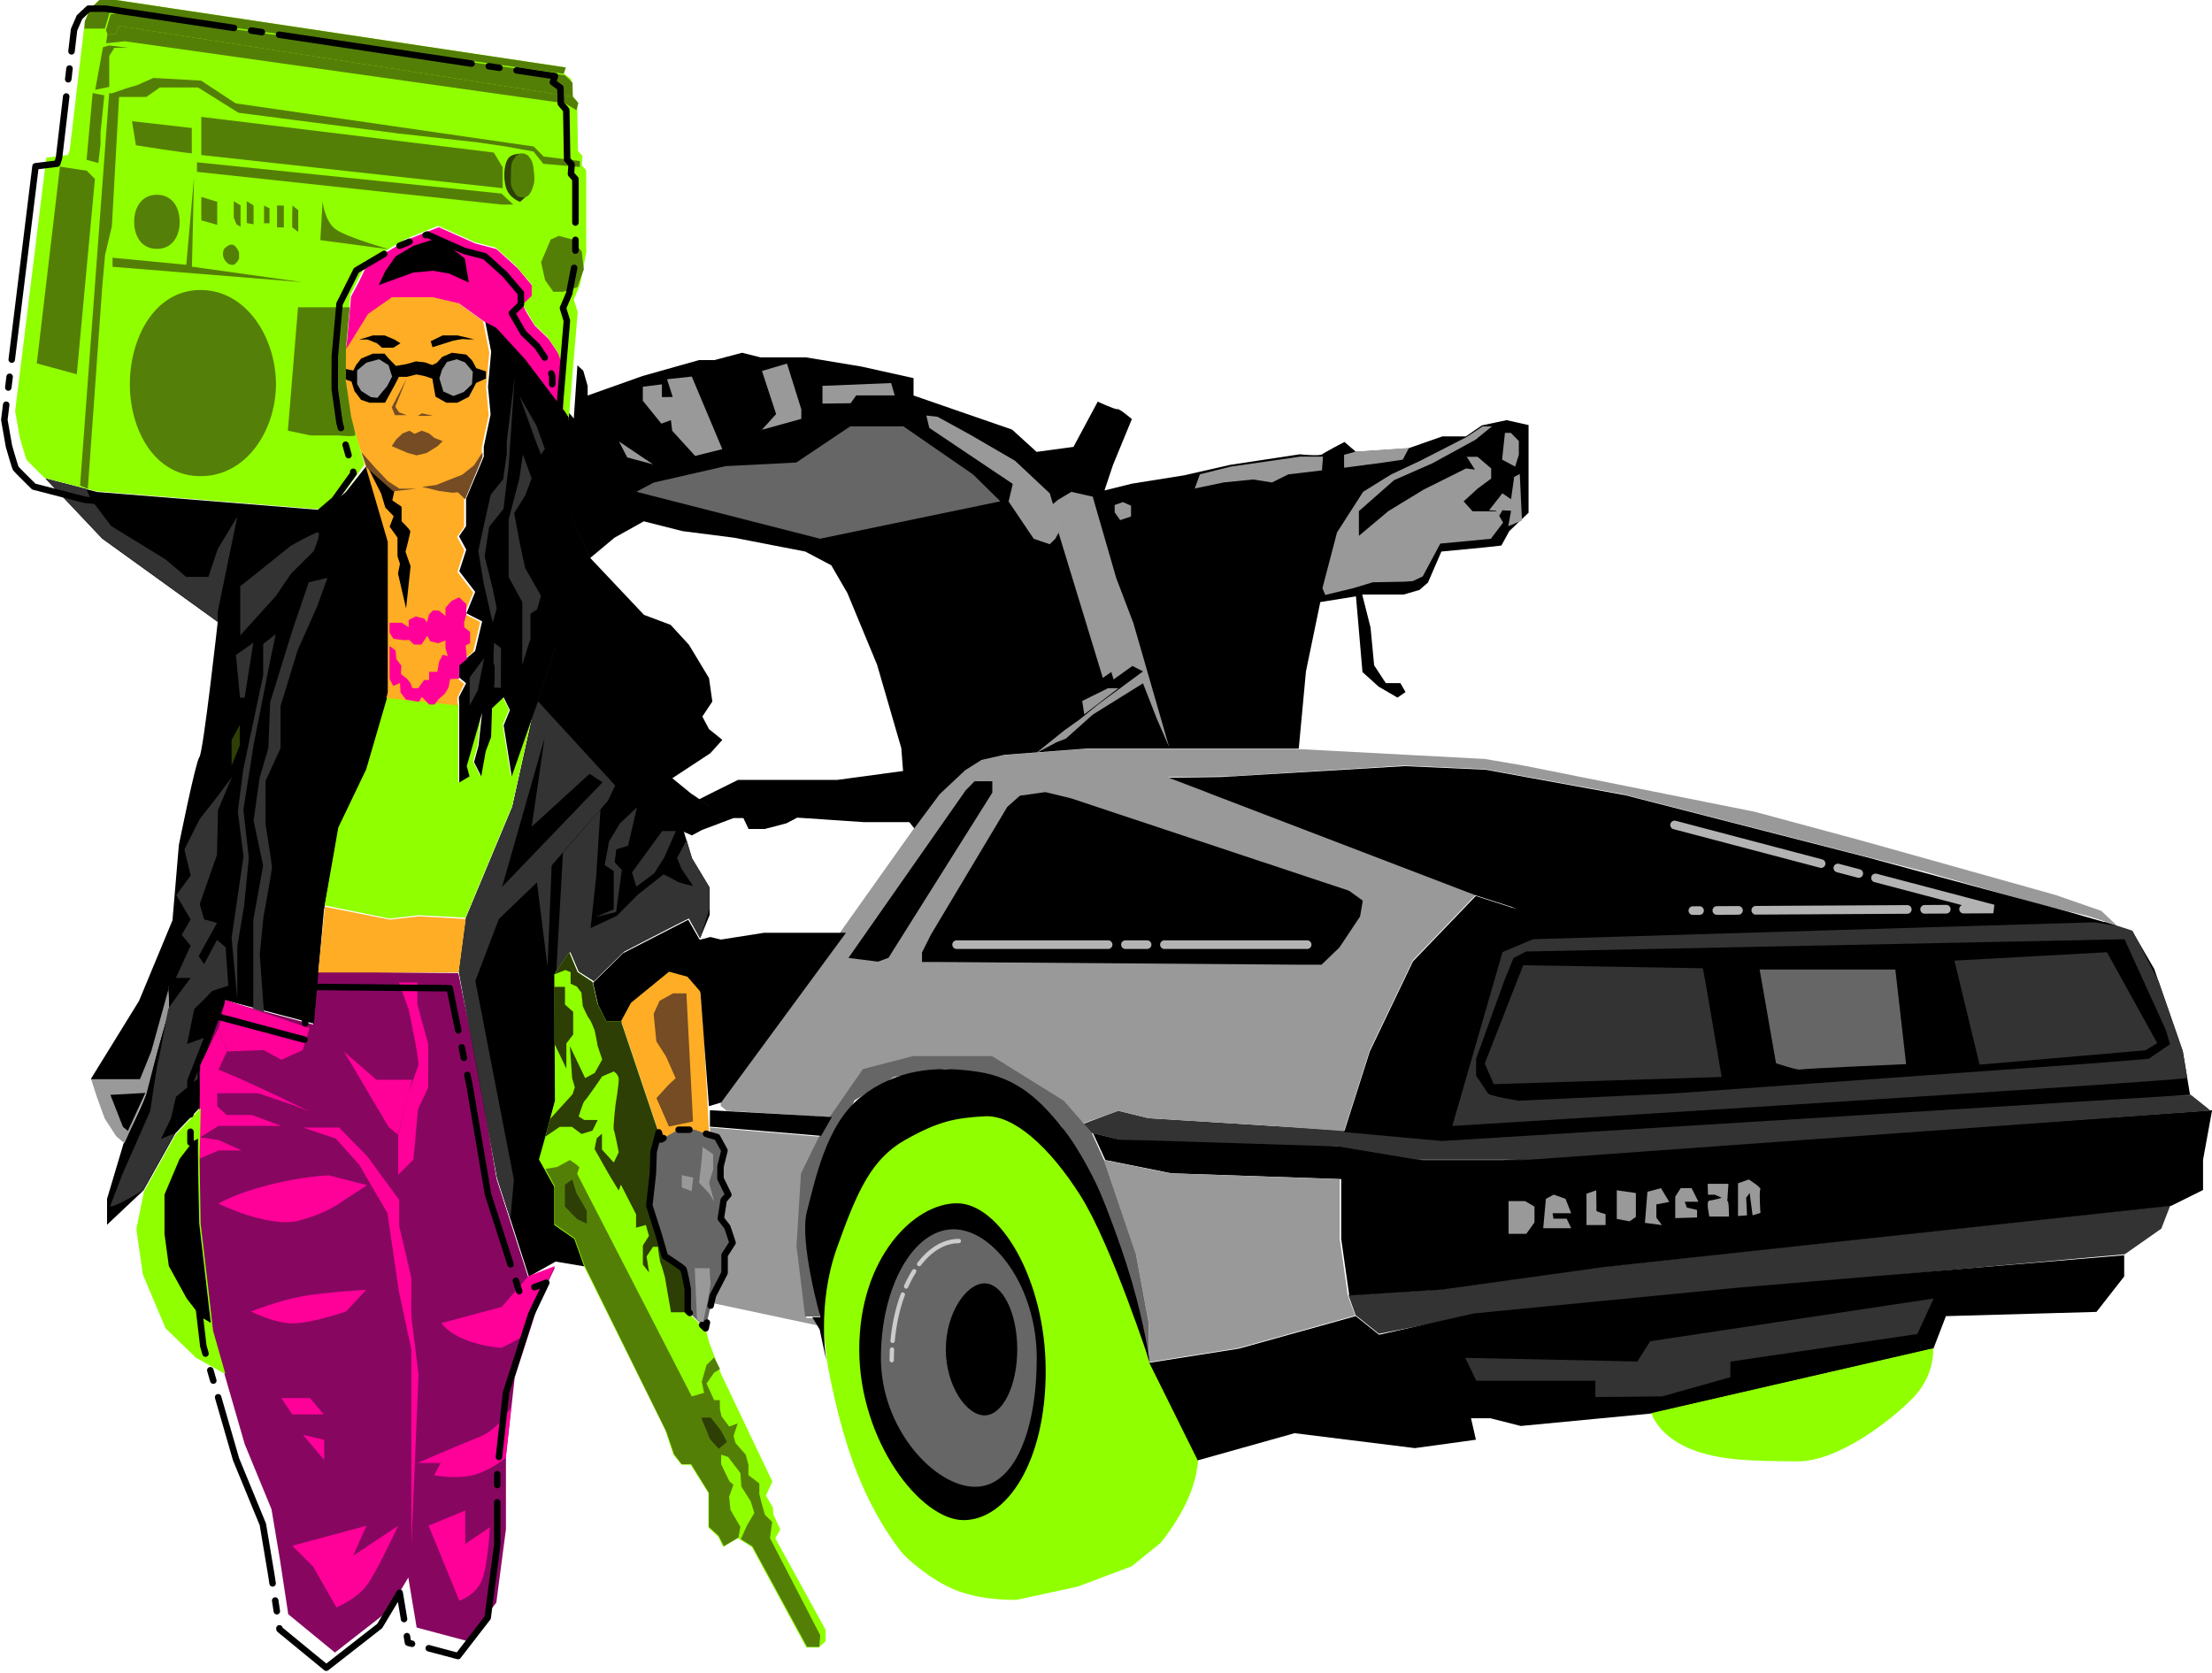 <?xml version="1.0" encoding="UTF-8"?>
<svg width="1022px" height="773px" viewBox="0 0 1022 773" version="1.1" xmlns="http://www.w3.org/2000/svg" xmlns:xlink="http://www.w3.org/1999/xlink">
    <!-- Generator: Sketch 40.3 (33839) - http://www.bohemiancoding.com/sketch -->
    <title>Group 4</title>
    <desc>Created with Sketch.</desc>
    <defs>
        <polygon id="path-1" points="523.352 31.186 523.352 0.352 0.318 0.352 0.318 31.186 523.352 31.186"></polygon>
    </defs>
    <g id="Kung-Fury" stroke="none" stroke-width="1" fill="none" fill-rule="evenodd">
        <g id="Artboard-1" transform="translate(-1911, -655)">
            <g id="Group-4" transform="translate(1913, 655)">
                <polygon id="Fill-1" fill="#870760" points="142.663 473.401 101.784 462.484 90 492.498 90 525.84 90 564.261 95.935 614.955 111.077 667.326 123.443 697.363 127.314 720.468 131.176 745.884 152.753 763.597 177.408 744.344 186.654 728.94 190.507 752.045 213.62 758.206 227.312 740.492 231.759 706.605 231.759 673.224 235.805 636.519 247.44 600.322 254.413 585.689 242.106 590.31 227.478 544.87 219.008 494.939 209.768 449.63 143.553 449"></polygon>
                <path d="M47.46,553.946 L47.46,565.913 L64.306,550.023 L79.023,523.713 L90.618,511.515 L90.122,495.341 L102.236,462.246 L143.041,473.007 L147.666,420.635 L154.601,382.897 L167.396,355.941 L177.879,319.743 L177.879,286.892 L177.879,250.361 L167.542,215 L157.783,227.323 L147.913,235.795 L42.873,227.323 L19,221.162 L45.198,248.887 L98.6,287.396 C98.6,287.396 91.936,347.469 90.141,349.78 C88.346,352.09 80.642,390.457 80.642,390.457 L77.726,424.85 L75.674,457.139 L76.076,466.17 C76.076,466.17 65.736,502.27 65.736,504.58 C65.736,506.891 55.061,528.459 55.061,528.459 L47.46,553.946 L47.46,553.946 Z" id="Fill-2" fill="#000000"></path>
                <polygon id="Fill-4" fill="#000000" points="261.242 237 254.692 274.098 254.692 298.655 243.76 331.861 234.749 372.68 213.218 424.281 210 448.872 227.729 544.428 242.372 589.867 254.701 582.936 268.569 585.247 263.942 572.154 254.692 565.708 254.692 548.073 247.612 535.43 251.538 520.045 254.692 508.229 254.692 449.187 261.48 439.685 265.41 448.872 272.384 453.281 286.271 439.685 309.393 427.362 316.332 424.281 321.494 433.523 325.887 422.741 325.887 410.137 317.72 396.555 313.946 384.233 320.149 378.841 326.183 372.68 317.097 366.518 308.628 359.587 326.2 348.034 331.744 341.873 325.581 336.903 322.499 331.091 327.122 324.16 325.581 313.311 316.337 297.974 307.862 288.732 295.535 284.111 270.804 257.925"></polygon>
                <polygon id="Fill-6" fill="#999999" points="40 498.355 42.688 506.691 46.379 516.835 51.683 525.02 55.495 528.248 65.836 504.73 70.567 486.247 76.176 466.32 75.774 457.289 77.826 425 62.253 462.396"></polygon>
                <polygon id="Fill-8" fill="#333333" points="1000.734 557 738.734 585.275 663.285 595.752 621 598.42 624.314 607.686 635.093 616.291 679.037 607.691 754.331 599.891 979.704 579.549 996.588 567.723"></polygon>
                <polygon id="Fill-10" fill="#000000" points="1020.035 513 1015.865 535.897 1015.865 549.86 1001.14 557.172 739.219 585.446 663.809 595.924 621.386 598.593 617.677 572.535 617.677 544.822 539.196 542.145 508.68 536.004 503 523.573 515.437 526.556 529.471 526.556 561.038 526.698 617.418 529.655 655.557 536.004 692.653 536.004"></polygon>
                <g id="Group-14" transform="translate(496, 505)">
                    <mask id="mask-2" fill="white">
                        <use xlink:href="#path-1"></use>
                    </mask>
                    <g id="Clip-13"></g>
                    <polygon id="Fill-12" fill="#333333" mask="url(#mask-2)" points="0.318 15.125 18.578 8.23 32.672 11.677 118.085 17.003 167.835 21.723 513.576 0.352 523.352 8.182 204.318 31.186 158.639 31.186 120.578 24.759 18.597 21.502 6.16 18.479"></polygon>
                </g>
                <polygon id="Fill-15" fill="#999999" points="508 536 538.517 542.141 616.998 544.883 616.998 572.531 620.726 598.588 624.119 607.854 570.238 622.865 528.791 629.42 528.791 611.581 522.891 579.874"></polygon>
                <polygon id="Fill-17" fill="#999999" points="328.314 602.355 375.878 612.468 373.774 608.987 370.623 608.987 366.638 578.02 368.711 542.932 377.344 525.27 326 521 326.205 524.86 330.073 526.094 333.404 532.318 331.561 539.704 331.561 545.373 335.211 552.739 332.984 555.23 331.709 563.769 334.787 567.683 337.131 574.906 333.451 580.644 333.451 588.832 328.149 599.315"></polygon>
                <polygon id="Fill-19" fill="#999999" points="443.635 356.035 431.893 366.998 423.974 377.565 373.234 449.009 336.655 499.208 331 505.378 331 511.019 333.734 513.256 381.742 516.185 396.715 494.338 419.836 488.345 456.379 488.345 489.615 508.975 498.45 519.049 514.781 513.295 528.875 516.723 586.323 520.295 618.927 522.643 630.821 485.336 650.747 443.774 679.779 413.537 583.719 375.111 554.701 365.749 537.703 359.118 566.141 358.703 646.732 353.73 684.042 355.388 747.469 366.882 886.761 402.632 943.555 418.755 962.304 423.156 975.879 427.531 968.843 420.867 947.7 413.536 858.571 388.542 808.824 375.111 701.868 353.73 684.042 350.694 595.742 346 499.852 346 461.84 348.914 451.181 351.322"></polygon>
                <polygon id="Fill-21" fill="#999999" points="695 555 695 570.116 703.191 570.116 706.971 564.841 706.971 557.519 702.639 555"></polygon>
                <polygon id="Fill-23" fill="#999999" points="712.244 553.94 711 567.526 723.934 567.526 721.849 563.117 715.744 563.117 715.34 560.598 723.934 560.598 721.307 553.94 715.882 552"></polygon>
                <path d="M731,551.565 L731,566.052 L739.821,566.052 L739.821,561.013 C739.821,561.013 735.475,559.946 735.568,559.312 C735.66,558.677 735.489,550 735.489,550 L731,551.565 Z" id="Fill-25" fill="#999999"></path>
                <polygon id="Fill-27" fill="#999999" points="745 550 745 563.227 750.924 564.337 753.821 562.282 753.821 551.26"></polygon>
                <polygon id="Fill-29" fill="#999999" points="758 565.047 759.151 550.677 765.417 549 769.234 555.377 763.28 556.502 763.28 562.612 765.829 566.076"></polygon>
                <polygon id="Fill-31" fill="#999999" points="776.41 555.298 782.711 555.298 779.561 549 774.52 549 772 552.937 772 562.857 782.081 562.542 782.081 559.077 777.355 557.98"></polygon>
                <path d="M796.042,555.042 C796.856,554.08 796.827,562.116 796.827,562.116 L787.771,562.116 C787.771,562.116 786.038,554.922 787.771,554.766 C789.503,554.611 793.474,553.46 793.474,553.46 L790.317,552.039 L787.14,552.039 L787,547 L796.591,547 L796.042,555.042 Z" id="Fill-33" fill="#999999"></path>
                <path d="M801,561.882 L801,546.766 L805.978,545 C805.978,545 811.996,548.797 811.332,549.61 C810.667,550.424 811.371,560.456 811.371,560.456 L807.743,561.567 L806.379,551.237 L804.774,553.441 L805.161,561.567 L801,561.882 Z" id="Fill-35" fill="#999999"></path>
                <path d="M99,556.196 C99,556.196 122.215,567.535 135.82,564.076 C149.426,560.617 156.84,554.652 156.84,554.652 L167.626,547.614 L149.906,543.101 C149.906,543.101 138.175,543.415 121.854,547.614 C105.532,551.813 99,556.196 99,556.196 Z" id="Fill-37" fill="#FF0099"></path>
                <path d="M136.965,599.088 C126.462,601.061 114,605.985 114,605.985 C114,605.985 124.634,611.492 133.291,611.492 C141.948,611.492 157.913,605.985 157.913,605.985 L167.158,596 C167.158,596 147.468,597.115 136.965,599.088 Z" id="Fill-39" fill="#FF0099"></path>
                <polygon id="Fill-41" fill="#FF0099" points="128 646 141.231 646 147.563 653.558 133.04 653.558"></polygon>
                <polygon id="Fill-43" fill="#FF0099" points="138 663 147.781 665.268 147.781 674.595"></polygon>
                <path d="M133,714.242 L167.313,705 L161.149,718.863 L181.951,705 C181.951,705 171.996,726.527 167.313,732.726 C162.63,738.926 153.445,742.738 153.445,742.738 L142.675,723.869 L133,714.242 Z" id="Fill-45" fill="#FF0099"></path>
                <polygon id="Fill-47" fill="#FF0099" points="188.073 713.732 188.073 623.664 182.292 596.669 176.978 560.471 163.921 538.136 153.154 526.102 138 521 154.68 521 167.788 534.443 182.402 554.382 182.402 566.349 188.073 590.508 188.073 608.548 191.38 635.177"></polygon>
                <polygon id="Fill-49" fill="#FF0099" points="90 535.473 98.932 531.582 109.693 531.582 98.932 526.756 90.476 525.52 98.932 520.245 114.103 520.245 127.964 520.245 114.398 515.206 102.762 515.206 98.352 511.195 98.352 505.129 117.253 505.129 133.244 510.583 140.978 513.585 122.873 504.853 108.235 498.122 98.932 494.261 102.842 485.785 98.932 475 90.476 492.021"></polygon>
                <path d="M229.811,603.886 L202,611.338 C202,611.338 203.962,615.309 212.668,618.889 C221.374,622.468 229.811,622.772 229.811,622.772 L242.126,616.336 L247.454,599.638 L254.388,585 L242.061,589.697 L229.811,603.886 Z" id="Fill-51" fill="#FF0099"></path>
                <path d="M219.352,664.014 C228.913,660.248 234.14,650 234.14,650 L231.638,673.652 C231.638,673.652 224.396,679.704 216.35,681.65 C208.304,683.595 198.561,681.65 198.561,681.65 L201.628,675.981 L191,675.981 C191,675.981 209.791,667.78 219.352,664.014 Z" id="Fill-53" fill="#FF0099"></path>
                <path d="M196,704.931 L212.948,698 L212.948,713.401 L224.339,705.7 C224.339,705.7 223.485,723.345 220.565,730.347 C217.646,737.349 210.209,739.589 210.209,739.589 L196,704.931 Z" id="Fill-55" fill="#FF0099"></path>
                <path d="M182,542.808 L182,523.913 L186.512,505.675 C186.512,505.675 190.443,494.77 191.214,492.46 C191.984,490.149 186.764,466.298 186.764,466.298 L182.315,454 L190.821,454 L190.821,464.077 L195.861,482.448 L195.861,502.498 L191.135,512.484 L189.009,535.834 L182,542.808 Z" id="Fill-57" fill="#FF0099"></path>
                <polygon id="Fill-59" fill="#FF0099" points="177.544 520.723 157 486 171.904 498.915 188.437 498.915 181.822 524.266"></polygon>
                <polygon id="Fill-61" fill="#FF0099" points="141.046 475.071 137.813 485.202 128.032 489.704 119.859 485.202 102.911 485.853 99 475.071 102.172 462"></polygon>
                <polygon id="Fill-63" fill="#000000" points="54.797 520.669 49 505.896 65.149 505 57.075 522.547"></polygon>
                <polygon id="Fill-65" fill="#000000" points="40 498.649 62.682 498.649 67.907 485.735 75.774 457.347 79.915 429.575 77.826 425 62.253 462.543"></polygon>
                <path d="M49.051,556.937 L54.528,542.61 L67.411,513.336 C67.411,513.336 70.746,490.448 71.161,489.923 C71.575,489.398 75.313,467.532 75.728,466.29 C76.141,465.049 86.09,451.874 86.09,451.874 L79.244,451.874 L86.09,436.976 L81.95,431.931 L86.09,424.853 L79.466,413.621 L86.09,404.542 L83.192,392.533 L90.27,378.456 L98.725,367.693 L105.138,359 L98.725,374.315 L98.253,395.012 L90.27,417.778 L92.301,424.814 L98.253,426.471 L89.793,441.787 L92.301,445.512 L98.253,434.336 L102.239,437.647 L103.482,455.446 L96.028,457.89 L91.888,462.209 L87.747,466.209 L84.434,482.352 L94.966,478.627 L89.324,493.528 L89.324,498.483 L79.308,506.774 L77.015,516.708 L72.387,526.229 L78.733,523.676 L64.105,549.987 C64.105,549.987 47.982,559.733 49.051,556.937" id="Fill-67" fill="#333333"></path>
                <path d="M119.933,467.502 L118.004,440.991 L119.701,423.951 C119.701,423.951 123.662,401.977 123.662,400.736 C123.662,399.494 120.702,380.832 120.702,380.832 L120.702,360.855 L127.632,345.648 L127.632,326.214 L135.497,300.529 L144.685,279.832 L149.279,267 L140.627,269.07 L132.903,291.836 L122.813,324.537 L121.988,345.648 L117.956,359.308 L115.157,379.176 L119.56,399.873 L115.032,425.122 L115.032,442.735 L115,466.048 L119.933,467.502 Z" id="Fill-69" fill="#333333"></path>
                <polygon id="Fill-71" fill="#333333" points="107.635 461.768 107.635 437.205 110.817 418.423 112.966 396.484 110.457 374.131 115.302 343.5 122.558 306.66 125.371 293 119.606 297.554 119.606 311.866 110.402 355.504 107.871 374.959 110.52 395.656 105 433.324"></polygon>
                <polygon id="Fill-73" fill="#2D3F05" points="105 353.844 105 341.877 108.78 335 108.78 344.396"></polygon>
                <polygon id="Fill-75" fill="#333333" points="108.89 322.399 107 302.645 115.035 297 111.018 322.399"></polygon>
                <path d="M109,293.573 L109,270.898 L132.349,252.209 C132.349,252.209 143.298,246 144.953,246 C146.61,246 142.923,254.692 142.923,254.692 L132.487,265.041 L125.471,275.389 L109,293.573 Z" id="Fill-77" fill="#333333"></path>
                <polygon id="Fill-79" fill="#333333" points="98.616 282.548 107.631 238.747 98.598 253.691 94.297 266.566 83.993 266.566 74.422 258.436 49.339 243.042 39.89 230.584 37.909 225.888 19 221 45.194 248.721 98.592 287.227"></polygon>
                <polygon id="Fill-81" fill="#333333" points="235.432 545.074 217.627 453.253 228.49 424.618 246.611 407.234 264.416 386.537 278.908 369.98 282.221 362.943 246.514 324 243.898 331.833 234.808 372.652 213.238 424.253 210 448.844 227.72 544.4 233.806 563.292"></polygon>
                <polygon id="Fill-83" fill="#333333" points="250.969 446.771 246 407.034 252.91 399"></polygon>
                <polygon id="Fill-85" fill="#333333" points="273 423.745 281.538 420.188 281.538 410.016 281.538 402.458 277.348 399.737 279.431 388.73 284.439 380.45 292.327 373 288.195 390.76 282.747 392.455 281.992 398.372 285.305 401.975 282.672 421.431"></polygon>
                <polygon id="Fill-87" fill="#333333" points="292.003 409.706 300.318 403.468 304.889 396.218 310.289 384 303.943 384 294.555 396.853 290 403.104"></polygon>
                <path d="M275.435,374 L273.399,405.637 L270.877,428.829 L282.993,423.162 L292.587,413.485 L304.595,404.003 C304.595,404.003 310.392,406.902 310.806,407.316 C311.221,407.729 318.26,409.443 318.26,409.443 L312.876,401.444 L310.806,396.433 L315.238,388.184 L317.715,396.609 L325.882,410.191 L325.882,419.639 L321.492,433.578 L316.253,424.336 L286.246,439.739 L272.399,453.336 L265.474,448.927 L261.627,439.739 L255,449.242 L258.104,393.972 L275.435,374 Z" id="Fill-89" fill="#333333"></path>
                <polygon id="Fill-91" fill="#000000" points="249.604 341 243.664 381.979 270.4 357.557 276.376 361.49 230 409.771"></polygon>
                <polygon id="Fill-93" fill="#90FF00" points="148 418.375 178.043 424.45 191.367 422.879 213.063 424.027 234.617 372.416 243.699 331.593 233.986 358.561 230.258 334.965 233.155 327.927 230.256 322.001 224.873 327.099 224.459 340.345 221.975 346.968 221.146 351.107 219.904 358.558 216.592 351.935 218.662 344.385 219.49 336.629 220.318 329.169 213.279 353.807 214.491 358.558 209.732 361.455 209.732 358.846 209.732 346.14 209.732 325.464 176.954 322 167.196 355.463 154.284 382.418"></polygon>
                <polygon id="Fill-95" fill="#FFAD24" points="149.999 449.362 209.854 449.362 213.184 424.633 191.488 423.406 178.164 424.937 148.121 419 145 449.362"></polygon>
                <polygon id="Fill-97" fill="#000000" points="222.067 148 224.934 162.515 223.468 178.672 224.667 191.511 221.517 206.419 221.517 211.022 213.326 230.428 213.326 243.144 210.079 247.813 213.427 253.99 210.197 263.956 217.545 273.477 213.497 283.411 220.757 287.107 217.532 300.796 210.176 307.005 210.176 313.057 213.349 315.698 210 322.189 210.176 325.654 210.176 361.555 214.935 358.747 213.644 353.997 220.722 329.358 219.086 344.575 217.025 352.124 220.343 358.747 222.416 347.157 224.901 340.534 225.316 327.288 230.699 322.189 233.598 328.116 230.701 335.154 234.43 358.749 246.593 323.944 254.909 298.57 255.539 274.006 261.839 236.916 263.099 221.1 263.729 194.016 253.601 182.411 240.972 165.44 228.589 151.366"></polygon>
                <polygon id="Fill-99" fill="#333333" points="235.825 174 232.142 203.688 232.142 209.713 230.456 221.453 224.738 228.524 222.707 237.496 219 254.571 221.494 269.696 225.64 287.688 227.499 281.094 225.644 271.988 221.918 257.086 223.988 243.426 230.614 235.148 233.019 215.292"></polygon>
                <polygon id="Fill-101" fill="#333333" points="239.597 210 237.955 221.085 233 240.102 233 251.487 233 266.603 239.3 278.184 239.3 293.056 239.282 307.16 243.081 295.155 243.081 283.609 246.203 281.496 247.938 275.287 240.627 262.455 238.059 250.45 235.571 237.07 240.661 228.926 243.653 221.027"></polygon>
                <path d="M226.28,297 C226.28,297 225.65,307.077 226.28,307.077 C226.91,307.077 226.315,317.785 226.315,317.785 L229.43,317.785 L229.43,309.597 L229.477,299.46 L226.28,297 Z" id="Fill-103" fill="#333333"></path>
                <polygon id="Fill-105" fill="#333333" points="221.706 304 218.767 318.944 215 326.023 215 313.034"></polygon>
                <polygon id="Fill-107" fill="#333333" points="238 183 245.78 204.524 247.938 210.021 249.736 207.422 245.78 196.51"></polygon>
                <polygon id="Fill-109" fill="#FFAD24" points="176.541 322.531 177.161 319.754 177.161 250.372 166.824 215.011 159.314 191.817 157 176.087 157 160.934 167.238 144.747 178.532 137 197.323 137 209.354 139.819 221.184 148.379 224.051 162.854 222.586 178.991 223.784 191.82 220.634 206.719 220.634 211.322 212.444 230.727 212.444 243.444 209.197 248.113 212.545 254.289 209.314 264.256 216.663 273.776 212.614 283.711 219.875 287.407 216.649 301.096 209.294 307.305 209.294 313.356 212.467 315.998 209.275 322.489 209.491 325.953"></polygon>
                <polygon id="Fill-111" fill="#FF0099" points="179.89 287.757 183.67 287.757 186.821 289.857 186.821 286.498 190.023 284.818 194.093 285.868 195.182 287.631 196.23 283.978 197.952 282.089 200.682 282.089 203.832 284.608 203.832 280.829 206.615 277.68 210.114 276 213.453 279.149 213.443 283.935 212.433 287.631 212.49 289.857 215.173 291.956 215.173 297.205 213.125 298.255 213.413 301.194 213.709 304.547 210.132 307.529 210.132 313.581 205.985 313.75 205.223 317.675 203.582 320.509 200.662 323.029 198.791 325.548 196.271 325.548 192.911 321.926 191.522 324.266 185.561 323.278 183.04 319.899 182.831 315.569 179.733 316.945 178 313.75 178 309.802 178 306.023 178 298.465 180.783 300.617 181.071 304.547 183.421 307.529 183.231 311.482 186.18 313.75 187.656 315.716 188.501 317.99 191.231 317.99 193.961 314.211 196.271 314.211 196.249 310.432 200.052 310.432 200.891 305.76 202.572 302.532 204.882 303.123 203.832 299.515 203.832 295.945 200.524 297.205 196.823 296.365 195.392 293.77 192.701 297.835 189.341 297.835 187.03 295.683 184.51 295.814 179.733 295.145 178 292.376 178 287.757"></polygon>
                <path d="M176.073,222.363 L180.227,226.772 L179.259,231.233 L183.541,234.121 L183.541,240.839 C183.541,240.839 187.584,244.789 187.584,245.543 C187.584,246.297 185.353,254.991 185.353,254.991 L187.702,261.623 L185.622,281.148 L181.878,264.983 L182.788,260.574 L181.651,257.005 L181.651,248.397 L178.028,243.358 L179.892,238.529 L176.034,234.54 L174.071,228.032 L168,216 L176.073,222.363 Z" id="Fill-113" fill="#000000"></path>
                <polygon id="Fill-115" fill="#754C24" points="165 209 171.343 216.147 177.264 222.366 182.547 225.791 190.527 225.791 179.652 226.998 167.435 216.147"></polygon>
                <polygon id="Fill-117" fill="#754C24" points="193 224.951 199.51 224.111 204.761 222.011 211.691 219.282 216.994 214.993 220.932 209 220.932 211.304 212.899 230.709 209.573 227.47 207.084 227.68 200.751 226.84"></polygon>
                <polygon id="Fill-119" fill="#754C24" points="179 206.138 186.351 209.292 190.551 210.42 195.171 209.292 200.212 206.138 202.521 203.828 198.741 202.359 196.221 200.26 192.861 199 189.501 200.469 187.191 199 184.04 200.26 181.1 202.989"></polygon>
                <polygon id="Fill-121" fill="#754C24" points="185.825 175 182.518 183.255 180.654 187.899 182.347 190.504 185.93 191.848 180.47 191.848 179 188.227"></polygon>
                <polygon id="Fill-123" fill="#754C24" points="191 192.155 193.019 191 198.06 192.155"></polygon>
                <polygon id="Fill-125" fill="#000000" points="157 175.083 160.413 176.311 161.752 180.678 164.826 184.75 168.761 186.094 175.901 186.094 180.732 177.235 182.307 174.127 185.982 174.127 190.392 173.025 194.213 173.764 197.743 174.954 199.213 183.268 204.253 186.094 209.294 186.094 214.649 183.338 218.01 176.935 222.525 174.914 222.525 171.607 218.065 170.138 216.145 166.569 213.454 163.84 206.806 163 202.353 164.89 199.838 167.619 197.74 168.669 194.212 167.409 190.138 166.989 185.772 168.248 180.942 169.088 177.629 165.729 175.691 163.419 170.231 163.419 164.865 165.677 162.461 168.747 161.243 171.227 157 170.348"></polygon>
                <polygon id="Fill-127" fill="#000000" points="164 156.89 167.78 156.89 172.191 158.622 174.501 160.669 179.751 160.669 183.007 158.622 180.381 156.968 175.761 155 170.3 155"></polygon>
                <path d="M197,157.677 L197.84,160.432 L202.461,158.976 L206.923,157.539 C206.923,157.539 211.701,156.48 212.331,156.689 C212.961,156.9 217.161,156.814 217.161,156.814 L209.452,155 L202.461,155 L197,157.677 Z" id="Fill-129" fill="#000000"></path>
                <path d="M158,161.282 L160.187,137.025 L163.958,129.988 L167.953,121.588 L186.423,110.669 L200.702,105 L217.713,112.558 L227.353,115.077 L237.126,123.895 L243.964,132.083 L243.964,137.332 L239.817,141.321 L240.841,143.63 C240.841,143.63 244.555,149.929 245.185,150.558 C245.815,151.188 251.505,156.647 251.505,156.647 L256.87,164.625 L258.455,171.763 L258.455,189.609 L240.659,166.071 L227.274,151.462 L221.793,148.631 L209.983,140.15 L197.971,137.332 L179.07,137.332 L168.044,145.078 L158,161.282 Z" id="Fill-131" fill="#FF0099"></path>
                <polygon id="Fill-133" fill="#000000" points="173 131.733 188.751 125.985 198.018 125.106 205.382 126.346 214.629 130.535 212.742 119.403 208.037 115.726 203.924 111 196.994 111 188.803 113.677 180.823 118.427 175.993 125.316"></polygon>
                <path d="M19.412,72.832 L5,189.993 L7.14,202.175 C7.14,202.175 9.889,211.835 10.309,212.464 C10.73,213.094 18.621,220.847 18.621,220.847 L37.535,225.726 L42.512,227.009 L147.573,235.481 L157.482,227.009 L166.37,214.687 L159.889,191.493 L157.654,175.763 L157.691,160.626 L159.878,136.369 L167.644,120.932 L185.228,110.538 L200.393,104.344 L217.404,111.902 L227.044,114.422 L236.26,122.745 L243.655,131.428 L243.655,136.676 L239.507,140.665 L244.837,149.903 L251.176,155.991 L255.681,162.709 L258.146,169.848 L258.146,188.953 L260.667,192.732 L260.667,194.622 L264.919,144.234 L263.108,138.356 L265.982,131.585 L268.857,116.731 L268.857,108.963 L268.857,91.327 L268.857,78.73 L266.81,76.421 L267.098,72.012 L265.037,69.703 L264.637,46.818 L262.126,43.879 L261.922,36.531 L258.459,34.012 L259.405,31.177 L51.702,0 L43.932,0 L39.731,3.937 L37.211,9.736 L30.28,68.902 L29.441,71.612 L19.412,72.832 Z" id="Fill-135" fill="#90FF00"></path>
                <polygon id="Fill-137" fill="#547F07" points="46.451 13.227 37 13.227 37.21 9.815 39.73 4.015 43.93 0 51.491 0 259.405 31.177 258.46 34.09 52.121 5.288 48.551 6.056"></polygon>
                <polygon id="Fill-139" fill="#547F07" points="47.63 15.858 51.41 15.858 53.091 12.026 262.685 44.699 262.499 38.151 259.01 34.773 52.67 6 49.1 6.625 47 13.813"></polygon>
                <polygon id="Fill-141" fill="#547F07" points="47 19.978 47.63 15.832 51.41 15.832 53.091 12 262.685 44.673 265.205 47.574 264.365 50.913 259.01 47.754 55.611 19.064"></polygon>
                <polygon id="Fill-143" fill="#547F07" points="45.596 21.787 42 41.47 48.484 40.158 48.484 25.881 50.794 22.102 57.304 22.102 48.484 21"></polygon>
                <polygon id="Fill-145" fill="#547F07" points="49 43.348 52.531 44.818 65.552 44.818 71.852 40.409 89.494 40.409 108.184 52.114 182.214 61.693 219.282 65.852 231.883 67.722 244.484 70.022 249.014 75.685 265.906 77.15 265.906 74.42 249.171 72.321 244.615 67.703 106.885 47.757 90.944 37.26 68.902 36 61.346 39.36 56.729 40.698"></polygon>
                <polygon id="Fill-147" fill="#547F07" points="35 224.395 48.441 43 53.061 43.945 49.688 104.515 46.551 117.754 45.29 131.756 38.57 225.864"></polygon>
                <polygon id="Fill-149" fill="#547F07" points="15 167.907 33.481 172.946 41.856 82.669 38.102 78.89 25.711 77"></polygon>
                <polygon id="Fill-151" fill="#547F07" points="38 73.862 43.434 75.332 44.458 66.514 44.458 61.265 46.191 44.05 40.809 43"></polygon>
                <path d="M90.683,220.024 C111.946,220.024 125.492,198.739 125.492,177.476 C125.492,156.213 111.946,134 90.683,134 C69.42,134 58,156.213 58,177.476 C58,198.739 69.42,220.024 90.683,220.024 Z" id="Oval-40" fill="#547F08"></path>
                <path d="M70.5,115 C77.404,115 81,109.404 81,102.5 C81,95.596 77.404,90 70.5,90 C63.596,90 60,95.596 60,102.5 C60,109.404 63.596,115 70.5,115 Z" id="Oval-41" fill="#547F08"></path>
                <polygon id="Fill-157" fill="#547F07" points="252.436 110.67 248 121.141 249.838 129.434 253.644 134.814 258.264 134.814 264.774 132.662 267.746 124.5 266.77 116.194 262.254 110.585 256.164 109"></polygon>
                <path d="M238.298,93.256 C238.298,93.256 233.156,91.595 231.721,86.462 C230.286,81.329 231.008,74.116 233.75,72.25 C236.492,70.385 240.885,71.159 240.885,71.159 L235.905,75.935 L234.795,80.265 L235.905,87.994 L240.807,91.019 L238.298,93.256 Z" id="Fill-159" fill="#2D3F05"></path>
                <path d="M244.6,85.171 C245.285,82.625 244.6,78.873 244.6,78.873 C244.6,78.873 244.52,75.824 243.415,73.886 C242.31,71.948 241.518,71 239.111,71 C236.705,71 236.146,72.42 235.2,73.886 C234.254,75.351 234.071,76.551 234.08,80.343 C234.089,84.135 233.54,85.133 235.2,88.111 C236.859,91.088 237.547,91.155 240.106,91.155 C242.666,91.155 243.916,87.718 244.6,85.171 Z" id="Fill-161" fill="#547F07"></path>
                <polygon id="Fill-163" fill="#547F07" points="91 54 91 71.636 230.24 86.962 230.24 77.304 226.144 70.481"></polygon>
                <polygon id="Fill-165" fill="#547F07" points="89 75 89 79.409 229.815 94.525 235.17 94.525 229.657 89.434"></polygon>
                <path d="M91.055,91 C90.95,91.105 91.028,101.825 91.028,101.825 L98.355,103.899 L98.355,93.231 L91.055,91 Z" id="Fill-167" fill="#547F07"></path>
                <polygon id="Fill-169" fill="#547F07" points="106 93 106 100.558 107.272 103.668 109.15 104.757 109.15 94.89"></polygon>
                <polygon id="Fill-171" fill="#547F07" points="112 93 112 103.077 115.15 103.668 115.15 98.669 115.15 94.89"></polygon>
                <polygon id="Fill-173" fill="#547F07" points="120 95 120 103.188 122.52 103.188 122.52 96.26"></polygon>
                <polygon id="Fill-175" fill="#547F07" points="126 105.077 129.15 105.077 129.15 95 126 95"></polygon>
                <path d="M133.163,95 C132.953,95.945 133.006,105.03 133.006,105.03 L135.789,107.187 L135.789,97.109 L133.163,95 Z" id="Fill-177" fill="#547F07"></path>
                <path d="M101.519,115.028 C101.519,115.028 100.352,117.366 101.519,119.555 C102.686,121.743 103.912,122.352 105.456,122.412 C107,122.472 108.449,119.555 108.449,119.555 L108.449,116.616 C108.449,116.616 107.226,113.452 105.456,113.046 C103.687,112.641 101.519,115.028 101.519,115.028 Z" id="Fill-178" fill="#547F07"></path>
                <polygon id="Fill-179" fill="#547F07" points="87.645 82 86.674 123.228 137.852 130.393 50 123.281 50 119.082 84.075 122.359"></polygon>
                <path d="M147.05,93 L146,110.951 L177.97,115.242 C177.97,115.242 158.296,109.691 153.116,105.965 C147.935,102.239 147.05,93 147.05,93 Z" id="Fill-180" fill="#547F07"></path>
                <path d="M86.617,70.801 C85.987,71.116 60.785,67.127 60.785,67.127 L59,56 L86.617,59.149 L86.617,70.801 Z" id="Fill-181" fill="#547F07"></path>
                <path d="M135.699,142 L131,199.001 L141.527,201.205 L154.337,201.205 C154.337,201.205 161.944,201.993 162.132,201.048 C162.32,200.102 160.249,192.609 160.249,192.609 L157.803,176.088 L157.839,161.167 L159.587,142 L135.699,142 Z" id="Fill-182" fill="#547F07"></path>
                <path d="M272,454.126 L274.375,464.538 L278.401,472.58 L285.22,472.58 L290.177,463.279 L297.585,457.196 L307.302,449.631 C307.302,449.631 315.026,451.159 315.773,451.907 C316.52,452.654 321.595,458.781 321.595,458.781 L325.543,455.374 L325.543,448.016 L327.824,444.393 L325.779,438.437 L321.271,434.242 L315.973,425 L285.936,440.403 L272,454.126 Z" id="Fill-183" fill="#000000"></path>
                <polygon id="Fill-184" fill="#FFAD24" points="303.568 526.907 285 471.735 289.532 463.36 307.102 449 315.576 451.286 321.558 458.165 323.302 479.921 325.664 524.666 319.068 522.356 311.488 522.356"></polygon>
                <polygon id="Fill-185" fill="#754C24" points="307.072 520.543 301.295 507.391 307.002 501.131 310.155 498.224 305.702 488.131 301.251 481.176 300 468.472 302.744 462.441 308.972 459 315.139 459 318.19 518.192"></polygon>
                <path d="M302.36,523.225 L299.985,532.098 L299.656,542.147 L298,557.02 L302.374,570.719 L305.194,580.434 C305.194,580.434 313.234,585.665 313.733,586.412 C314.231,587.159 315.762,595.78 315.762,595.78 L315.762,605.769 L324.005,613.81 L327.392,598.617 L332.773,588.156 L332.773,579.946 L336.462,574.208 L334.049,566.985 L331.03,563.071 L332.364,554.532 L334.523,552.041 L330.883,544.569 L330.883,539.006 L332.725,531.618 L329.316,525.391 L325.487,524.309 L318.93,522 L311.351,522 L303.431,526.551 L302.36,523.225 Z" id="Fill-186" fill="#666666"></path>
                <polygon id="Fill-187" fill="#999999" points="313 543 313 548.669 317.541 550.395 318.335 544.168"></polygon>
                <polygon id="Fill-188" fill="#999999" points="322.188 535.852 321 546.5 325.882 551.68 328.02 555.41 325.63 546.48 327.486 540.46 327.486 533.331 322.645 530"></polygon>
                <path d="M319,586 L325.93,586 C325.93,586 325.866,590.442 326.245,591.687 C326.625,592.933 324.844,601.821 324.844,601.821 L322.649,612.016 L320.009,609.528 L319,586 Z" id="Fill-189" fill="#999999"></path>
                <polygon id="Fill-190" fill="#90FF00" points="267.939 585.32 305.248 660.58 309.146 672.215 312.989 676.876 317.084 676.876 325.275 689.842 325.275 705.849 329.798 710.016 332.119 714.748 338.886 710.763 345.383 714.849 370.567 761.275 376.308 761.275 379.458 758.335 379.458 753.087 356.207 710.763 358.528 706.778 355.329 699.804 355.1 696.567 351.871 691.087 354.865 684.611 331.13 634.797 325.641 620.219 324.067 614.374 315.824 606.333 315.824 596.256 314.11 587.86 305.178 580.998 298.023 557.584 300.028 532.662 302.413 523.789 284.92 471.865 278.13 471.862 274.106 463.978 271.731 453.723 264.876 449.188 261.025 440 254.091 450.238 254.395 508.545 250.008 525.029 247 535.745 254.08 548.388 254.08 566.023 263.33 572.469"></polygon>
                <path d="M256.592,520.675 L262.262,520.675 L266.663,523.981 L271.723,522.439 L274.138,517.526 L267.932,517.526 L265.365,515.901 C265.365,515.901 267.411,509.097 268.158,508.599 C268.906,508.101 276.237,497.351 276.237,497.351 L281.62,495.09 C281.62,495.09 283.606,496.339 283.855,498.325 C284.104,500.311 282.377,510.517 282.377,510.517 C282.377,510.517 281.129,521.286 281.62,522.252 C282.111,523.217 283.879,532.432 283.879,532.432 L281.563,537.163 L276.123,531.185 L276.123,523.824 L273.731,525.955 L272.704,530.936 L279.331,542.646 L283.86,550.114 L284.859,547.374 L291.874,561.074 L291.874,567.283 L296.404,566.023 L297.83,571.036 L295.024,575.52 L295.024,584.289 L297.897,587.973 L296.732,580.543 L299.714,576.101 L301.955,576.101 C301.955,576.101 302.79,582.899 303.288,583.896 C303.787,584.892 305.249,590.261 305.249,590.261 L306.278,596.383 L308.022,606.349 L316.131,606.344 L315.609,596.349 L312.98,586.888 L305.249,580.999 L298.054,557.585 L300.04,532.663 L302.414,523.789 L284.917,471.865 L278.125,471.862 L274.099,463.978 L271.723,453.723 L264.868,449.188 L261.016,440 L254.083,450.238 L259.19,448.229 L261.632,449.188 L261.632,454.541 L264.465,455.82 L266.616,458.635 L267.276,464.934 C267.276,464.934 269.458,469.906 270.241,470.734 C271.026,471.563 272.646,475.883 272.773,476.208 C272.9,476.534 274.148,483.37 274.148,483.37 L276.234,489.564 L272.782,495.798 L268.351,498.158 L261.307,483.37 L262.343,498.158 L263.586,502.426 L262.55,505.586 L252.107,517.111 L250,525.186 L256.592,520.675 Z" id="Fill-191" fill="#2D3F05"></path>
                <polygon id="Fill-192" fill="#2D3F05" points="254 456 259.04 456 259.04 464.188 262.821 467.541 262.821 474.265 262.821 478.045 259.67 482.119 259.67 493.791 254 481.912"></polygon>
                <path d="M250,540.082 L255.425,539.232 L261.291,536 L264.431,538.206 L265.69,539.376 L264.662,542.395 L273.368,559.276 L317.618,645.241 L323.307,643.585 L322.24,638.407 L324.435,630.744 L327.945,627.223 L330.659,632.571 L327.945,634.266 L324.435,639.266 L327.945,646.959 L330.562,646.959 L330.659,651.409 L331.379,654.437 L334.912,659.161 L338.849,657.692 L336.929,663.482 L337.813,666.791 L342.564,672.174 L343.793,676.936 L343.793,681.6 L348.833,685.428 L348.833,690.418 C348.833,690.418 349.673,693.714 349.88,694.543 C350.087,695.371 351.409,699.928 351.409,699.928 L354.764,703.242 L353.748,710.7 L376.964,755.599 L376.555,760.961 L370.885,760.961 L345.649,714.534 L340.291,711.207 L343.2,704.732 L346.515,699.119 L344.857,693.724 L340.506,686.883 L340.092,680.658 L334.404,673.209 L331.192,672.172 L331.192,676.562 L334.961,684.393 L336.85,686.05 L334.873,691.643 L335.514,697.691 L340.082,705.521 L339.166,710.449 L332.442,714.434 L330.043,709.702 L325.521,705.534 L325.521,689.788 L317.331,676.562 L312.921,676.562 L309.392,671.901 L305.967,661.736 L268.186,585.045 L263.577,572.174 L254.327,565.709 L254.327,548.073 L250,540.082 Z" id="Fill-193" fill="#547F07"></path>
                <polygon id="Fill-194" fill="#2D3F05" points="259 547.455 259 557.532 264.67 563.332 269.081 565.405 269.081 559.422 264.198 551.007 262.409 545"></polygon>
                <path d="M322,655 C322.032,655.63 325.637,663.512 325.596,664.134 C325.555,664.755 330.113,669.426 330.113,669.426 L333.843,666.272 L331.139,661.05 L326.384,655 L322,655 Z" id="Fill-195" fill="#2D3F05"></path>
                <path d="M551.525,674.616 C551.525,674.616 551.443,682.523 546.551,693.319 C541.658,704.116 534.114,713.037 534.114,713.037 L520.848,723.745 L495.975,733.105 L467.785,739.225 C467.785,739.225 452.374,739.85 439.595,734.763 C426.816,729.675 415.551,718.431 415.551,718.431 C415.551,718.431 403.566,704.819 393.994,680.6 C384.422,656.381 380.074,628.669 380.074,628.669 L375,581.297 L396.747,543.838 C396.747,543.838 398.492,537.156 416.38,526.587 C434.268,516.019 442.005,512.343 455.348,513.094 C468.691,513.846 481.88,522.796 481.88,522.796 L497.633,542.034 L510.07,572.308 L529.139,629.498 L551.525,674.616 Z" id="Fill-196" fill="#90FF00"></path>
                <path d="M443.172,702.4 C463.054,702.4 481.135,675.75 481.135,633.5 C481.135,591.25 460.017,556 440.135,556 C420.253,556 395,581.281 395,623.531 C395,665.781 423.29,702.4 443.172,702.4 Z" id="Oval-39" fill="#000000"></path>
                <path d="M448.5,687 C467.002,687 477,660.361 477,627.5 C477,594.639 457.002,568 438.5,568 C419.998,568 405,594.639 405,627.5 C405,660.361 429.998,687 448.5,687 Z" id="Oval-38" fill="#666666"></path>
                <path d="M441,573.44 C423.879,573.44 410,598.091 410,628.5" id="Oval-38" stroke="#CCCCCC" stroke-width="2" stroke-linecap="round" stroke-dasharray="22,4,8,4"></path>
                <polygon id="Fill-200" fill="#000000" points="596.127 662.227 551.375 674.793 529 629.703 570.461 623.148 624.356 608.137 635.136 616.743 679.08 606.882 801.48 594.943 979.431 580 979.431 589.82 966.625 606.191 897.058 608.144 891.294 623.163 815.864 640.506 761.153 653.119 700.632 658.898 686.542 655.324 677.64 655.324 679.909 665.244 651.72 669.13"></polygon>
                <polygon id="Fill-201" fill="#333333" points="675 627.423 680.05 637.976 735.115 637.976 735.115 645.534 765.973 645.219 797.489 636.365 797.489 629.158 883.854 616.404 891.395 600 760.435 619.739 754.494 629.096"></polygon>
                <path d="M761,652.957 C761,652.957 763.52,662.532 777.582,668.889 C791.645,675.246 809.8,675.078 828.471,675.246 C847.141,675.414 871.916,656.241 882.05,645.714 C892.185,635.187 891.171,623 891.171,623 L761,652.957 Z" id="Fill-202" fill="#90FF00"></path>
                <polygon id="Fill-203" fill="#000000" points="619 523.101 630.894 485.796 650.82 444.236 679.852 414 696.441 419.341 713.859 423.934 962.376 423.934 983.321 430.528 993.271 447.649 1006.537 485.852 1009.852 505.861 664.11 527.222"></polygon>
                <path d="M669,520.274 L692.215,439.914 L706.31,433.99 L970.733,426 L983.234,430.029 L995.363,453.51 L1006.449,485.472 C1006.449,485.472 1008.336,496.869 1008.535,498.072 C1008.734,499.275 669,520.274 669,520.274" id="Fill-204" fill="#333333"></path>
                <path d="M685.523,505.27 C686.767,506.545 699.684,508.607 699.684,508.607 L771.022,505.255 L966.709,491.193 L990.762,489.228 L1000.612,482.488 L998.644,475.857 L979.585,434 L703.067,439.663 L697.264,442.703 L692.985,453.259 L680,489.227 L680,497.033 L685.523,505.27 Z" id="Fill-205" fill="#000000"></path>
                <path d="M811,448 L818.566,491.292 C818.566,491.292 828.515,494.603 829.758,494.189 C831.002,493.774 878.676,491.707 878.676,491.707 L873.701,448 L811,448 Z" id="Fill-206" fill="#666666"></path>
                <polygon id="Fill-207" fill="#333333" points="901 443.868 912.607 491.942 989.301 485.311 994.69 481.995 971.475 440"></polygon>
                <path d="M784.738,447.402 C785.152,448.315 793.444,497.632 793.444,497.632 L688.146,500.948 L684,491.416 L701.754,446 L784.738,447.402 Z" id="Fill-208" fill="#333333"></path>
                <polygon id="Fill-209" fill="#666666" points="369.986 608.3 376.916 608.3 373.136 582.42 373.136 553.504 382.425 529.387 392.868 508.391 411.147 497.605 435.103 493.835 465.427 500.921 488.289 520.293 505.703 549.562 521.3 595.791 528.757 629.288 528.757 611.449 522.856 579.585 507.886 535.553 502.246 523.122 489.518 508.631 456.373 488 419.759 488 396.677 493.993 379.751 518.406 368.073 542.206 366 575.694"></polygon>
                <path d="M376.705,614.33 L379.829,628.903 C379.829,628.903 375.202,603.229 384.669,576.639 C394.136,550.049 400.697,535.532 416.205,526.739 C431.712,517.947 439.621,516.57 452.949,515.797 C466.277,515.024 482.891,529.906 497.135,552.374 C511.378,574.843 529.227,629.611 529.227,629.611 C529.227,629.611 527.113,613.253 520.871,591.955 C514.629,570.656 505.862,549.885 505.862,549.885 C505.862,549.885 497.656,531.737 488.45,520.617 C479.736,510.09 469.357,498.126 449.614,495.201 C429.871,492.275 411.892,494.159 395.725,506.877 C379.558,519.596 374.544,545.849 370.83,559.739 C367.116,573.629 377.073,608.624 377.073,608.624 L373.292,608.624 L376.705,614.33 Z" id="Fill-210" fill="#000000"></path>
                <polygon id="Fill-211" fill="#000000" points="432.191 444.507 424 444.507 424 440.098 428.095 431.894 463.388 372.85 469.231 367.658 480.999 366 492.89 368.901 621.304 411.587 627.629 416.145 626.386 423.473 616.853 437.794 608.562 445.767 600.412 445.767"></polygon>
                <polygon id="Fill-212" fill="#000000" points="326 513 382.334 516.133 377.371 524.838 326 520.587"></polygon>
                <polygon id="Fill-213" fill="#000000" points="390 442.629 403.687 444.351 408.521 442.545 456.47 366.262 456.47 361 448.28 361 444.184 365.176"></polygon>
                <path d="M420.414,382.755 L418.147,379.895 L397.404,379.895 L366.327,377.807 L361.352,380.426 L351.361,383.044 L343.851,383.044 L341.453,378.005 L336.92,378.005 L322.299,383.516 L317.677,386.017 L313.718,384.262 L325.894,372.69 L320.984,369.353 L328.018,365.794 L338.967,360.37 L347.631,360.37 L384.804,360.37 L415.245,356.257 L414.416,345.647 L403.223,307.119 L389.529,274.063 L382.071,261.206 L370.058,254.856 L336.988,248.437 L313.294,245.405 L295.438,240.89 L281.933,248.435 L270.575,257.915 L261,236.99 L262.89,196.409 L264.78,168.779 L267.489,171.311 L269.506,178.311 L269.506,182.754 L294.865,173.743 L320.984,166.378 L328.1,166.378 L340.87,163 L349.33,165.118 L370.313,165.118 L395.888,169.351 L420.086,174.723 L420.086,182.754 L465.607,198.5 L476.935,208.792 L493.971,206.492 L505.184,185.588 C505.184,185.588 513.485,189.432 514.314,189.052 C515.143,188.672 520.952,193.645 520.952,193.645 L512.249,214.786 L508.291,226.632 L520.956,223.484 L545.001,219.647 L566.391,214.786 L598.479,209.92 C598.479,209.92 607.599,210.861 608.843,209.92 C610.086,208.979 619.177,204.21 619.177,204.21 L624.49,208.792 L648.641,207.169 L664.394,201.649 L675.254,201.649 L682.634,196.567 L694.057,194.138 L704.236,196.409 L704.236,236.92 L695.327,245.404 L691.676,252.079 L684.252,252.908 L663.959,254.852 L657.75,269.19 L653.842,272.585 L646.568,274.711 L627.37,274.711 L631.229,289.949 L632.887,307.429 L638.276,315.651 L645.011,315.651 L647.397,319.788 L643.666,322.343 L634.96,317.264 L627.498,310.533 L624.49,275.561 L608.013,278.193 L601.381,310.259 L598.064,345.883 L500.101,345.883 L462.09,348.797 L451.431,351.205 L443.885,355.957 L432.143,366.98 L420.414,382.755 Z" id="Fill-214" fill="#000000"></path>
                <polygon id="Fill-215" fill="#666666" points="376.862 248.924 460.206 231.638 447.597 219.238 415.386 197 390.825 197.007 365.89 213.72 333.258 215.383 300.071 222.962 292 227.23"></polygon>
                <polygon id="Fill-216" fill="#999999" points="476.511 348.13 485.972 343.058 490.531 341.243 502.865 330.211 526.091 315.744 532.401 331.937 538.205 345.284 521.623 287.816 513.746 267.149 502.865 229.506 493.019 227.267 486.801 230.973 478.924 237.625 472.705 227.267 466.056 223 464 231.729 475.607 248.962 483.027 251.471 485.557 248.962 490.117 240.695 512.503 313.936 521.209 307.715 526.091 310.238 505.456 325.418 497.022 332.283 489.702 337.527"></polygon>
                <polygon id="Fill-217" fill="#999999" points="609 271.76 615.738 246.011 627.812 227.234 640.689 219.254 654.201 212.892 675.614 201.931 682.997 197.007 687.328 197 679.734 203.163 659.934 214.009 642.077 221.873 625.847 236.177 625.847 247.594 639.434 236.177 655.787 226.211 675.356 216.45 679.444 216.994 675.666 211.063 680.661 211.063 686.961 216.45 686.961 221.141 680.818 225.669 674.232 231.674 678.378 236.257 686.331 236.257 689.499 236.334 692.483 241.475 686.787 248.963 663.46 251.177 655.323 266.352 650.742 268.516 646.643 268.785 632.268 269.055 623.316 271.761 610.297 274.909"></polygon>
                <polygon id="Fill-218" fill="#999999" points="693.328 200 692 212.385 698.039 215.595 699.738 210.161 699.738 203.779 696.027 200"></polygon>
                <polygon id="Fill-219" fill="#999999" points="700.176 219 697.577 220.356 696.15 230.66 692.124 227.948 686 235.782 689.168 236.016 690.583 238.49 692.152 235.794 696.15 236.016 694.865 243.133 701.191 240.533"></polygon>
                <polygon id="Fill-220" fill="#999999" points="550 225.721 552.377 219.156 566.581 215.621 598.636 211 609.257 211 608.791 217.357 593.271 219.177 585.676 222.938 576.996 221.557 563.434 222.908"></polygon>
                <polygon id="Fill-221" fill="#999999" points="624.47 208.651 619 210.14 619 216.124 637.618 213.672 646.106 212.387 648.972 207"></polygon>
                <polygon id="Fill-222" fill="#999999" points="513 236.743 515.56 240.344 520.561 238.637 520.561 233.649 516.78 232 513 233.356"></polygon>
                <polygon id="Fill-223" fill="#000000" points="477.585 338.796 470 347.863 475.686 347.333 485.12 340.447 483.068 335"></polygon>
                <polygon id="Fill-224" fill="#999999" points="498 323.909 498.951 330.094 514.732 318 509.926 318"></polygon>
                <polygon id="Fill-225" fill="#999999" points="507.537 313.24 511.759 310.296 490.273 240 487 245.933"></polygon>
                <polygon id="Fill-226" fill="#999999" points="427.356 197.73 426 192 431.154 192.577 446.073 200.765 466.958 212.894 483.02 227.953 484.68 233.442 478.916 238.31 472.698 227.953 466.049 223.686"></polygon>
                <polygon id="Fill-227" fill="#999999" points="378 178.294 378 186.482 391.006 186.324 393.605 182.703 411.392 182.703 409.722 177"></polygon>
                <polygon id="Fill-228" fill="#999999" points="361.606 168 368.23 189.137 368.23 193.546 350 198.585 356.588 191.341 352.288 178.247 350.059 171.397"></polygon>
                <polygon id="Fill-229" fill="#999999" points="317.627 174 306.197 175.234 308.806 183.412 303.821 183.506 303.821 177.601 295 178.692 295 185.159 303.56 195.76 307.979 194.134 308.561 199.015 319.159 210.668 331.72 207.527"></polygon>
                <polygon id="Fill-230" fill="#999999" points="284 204 287.797 211.363 299.732 214.576"></polygon>
                <polygon id="Fill-231" fill="#000000" points="290.088 201.918 282 197.098 282 191 287.438 192.507"></polygon>
                <polyline id="Fill-232" fill="#90FF00" points="102.146 634.927 101.592 634.619 88.561 627.378 74.492 613.775 63.998 588.874 61 567.894 64.54 550.509 79.178 524.198 90.734 512 90.218 536.12 90.695 565.357 93.852 592.206 96.425 614.784"></polyline>
                <path d="M87.317,527.213 L80.984,535.481 L74,551.957 L74,570.111 L76.008,585.006 L84.239,599.947 L90.92,608.59 L95.382,611.257 L90.057,565.292 C90.057,565.292 89.109,525.978 89.585,526 C90.062,526.022 87.317,527.213 87.317,527.213" id="Fill-233" fill="#000000"></path>
                <polygon id="Fill-234" fill="#999999" points="163 177.452 164.88 180.643 169.346 183.485 172.371 183.833 176.911 178.352 179.151 173.979 177.486 168.7 173.129 166 167.313 167.554 163 171.153"></polygon>
                <polygon id="Fill-235" fill="#999999" points="201 174.81 202.848 180.888 207.468 182.986 212.292 181.134 216.057 177.534 216.466 171.808 212.866 167.473 209.101 166 204.519 167.227 202.227 170.826"></polygon>
                <polygon id="Fill-236" fill="#000000" points="538 359.388 562.407 359.032 647.028 354 684.338 355.658 748.848 367.43 860.048 395.97 954.425 421.507 976.176 427.802 956.062 424.657 716.603 428.15 696.665 419.148 680.076 413.807"></polygon>
                <polygon id="Fill-237" fill="#000000" points="388.867 431 351.064 431 331.09 434.149 326.2 432.963 321 434.31 326.411 441.902 324.288 452.864 321.441 456.251 325.548 511.137 331.218 509.418"></polygon>
                <path d="M14.412,76.832 L0,193.993 L2.14,206.175 C2.14,206.175 4.889,215.835 5.309,216.464 C5.73,217.094 13.621,224.847 13.621,224.847 L32.535,229.726 L37.512,231.009 L142.573,239.481 L152.482,231.009 L161.37,218.687 L154.889,195.493 L152.654,179.763 L152.691,164.626 L154.878,140.369 L162.644,124.932 L180.228,114.538 L195.393,108.344 L212.404,115.902 L222.044,118.422 L231.26,126.745 L238.655,135.428 L238.655,140.676 L234.507,144.665 L239.837,153.903 L246.176,159.991 L250.681,166.709 L253.146,173.848 L253.146,192.953 L255.667,196.732 L255.667,198.622 L259.919,148.234 L258.108,142.356 L260.982,135.585 L263.857,120.731 L263.857,112.963 L263.857,95.327 L263.857,82.73 L261.81,80.421 L262.098,76.012 L260.037,73.703 L259.637,50.818 L257.126,47.879 L256.922,40.531 L253.459,38.012 L254.405,35.177 L46.702,4 L38.932,4 L34.731,7.937 L32.211,13.736 L25.28,72.902 L24.441,75.612 L14.412,76.832 Z" id="Fill-135" stroke="#000000" stroke-width="3" stroke-linecap="round" stroke-linejoin="round" stroke-dasharray="90,8,5,8"></path>
                <polygon id="Fill-1" stroke="#000000" stroke-width="3" stroke-linecap="round" stroke-linejoin="round" stroke-dasharray="90,8,5,8" points="138.663 480.401 97.784 469.484 86 499.498 86 532.84 86 571.261 91.935 621.955 107.077 674.326 119.443 704.363 123.314 727.468 127.176 752.884 148.753 770.597 173.408 751.344 182.654 735.94 186.507 759.045 209.62 765.206 223.312 747.492 227.759 713.605 227.759 680.224 231.805 643.519 243.44 607.322 250.413 592.689 238.106 597.31 223.478 551.87 215.008 501.939 205.768 456.63 139.553 456"></polygon>
                <path d="M302.36,523.225 L299.985,532.098 L299.656,542.147 L298,557.02 L302.374,570.719 L305.194,580.434 C305.194,580.434 313.234,585.665 313.733,586.412 C314.231,587.159 315.762,595.78 315.762,595.78 L315.762,605.769 L324.005,613.81 L327.392,598.617 L332.773,588.156 L332.773,579.946 L336.462,574.208 L334.049,566.985 L331.03,563.071 L332.364,554.532 L334.523,552.041 L330.883,544.569 L330.883,539.006 L332.725,531.618 L329.316,525.391 L325.487,524.309 L318.93,522 L311.351,522 L303.431,526.551 L302.36,523.225 Z" id="Fill-186" stroke="#000000" stroke-width="3" stroke-linecap="round" stroke-linejoin="round" stroke-dasharray="90,8,5,8"></path>
                <path d="M452.875,654 C461.228,654 468,640.345 468,623.5 C468,606.655 461.228,593 452.875,593 C444.522,593 435,606.655 435,623.5 C435,640.345 444.522,654 452.875,654 Z" id="Oval-37" fill="#000000"></path>
                <path d="M439.984,436.49 L601.936,436.49" id="Path-559" stroke="#B3B3B3" stroke-width="4" stroke-linecap="round" stroke-dasharray="70,8,10,8"></path>
                <polyline id="Path-559" stroke="#B3B3B3" stroke-width="4" stroke-linecap="round" stroke-dasharray="70,8,10,8" points="771.709 381.19 918.951 420 780.146 420.768"></polyline>
            </g>
        </g>
    </g>
</svg>